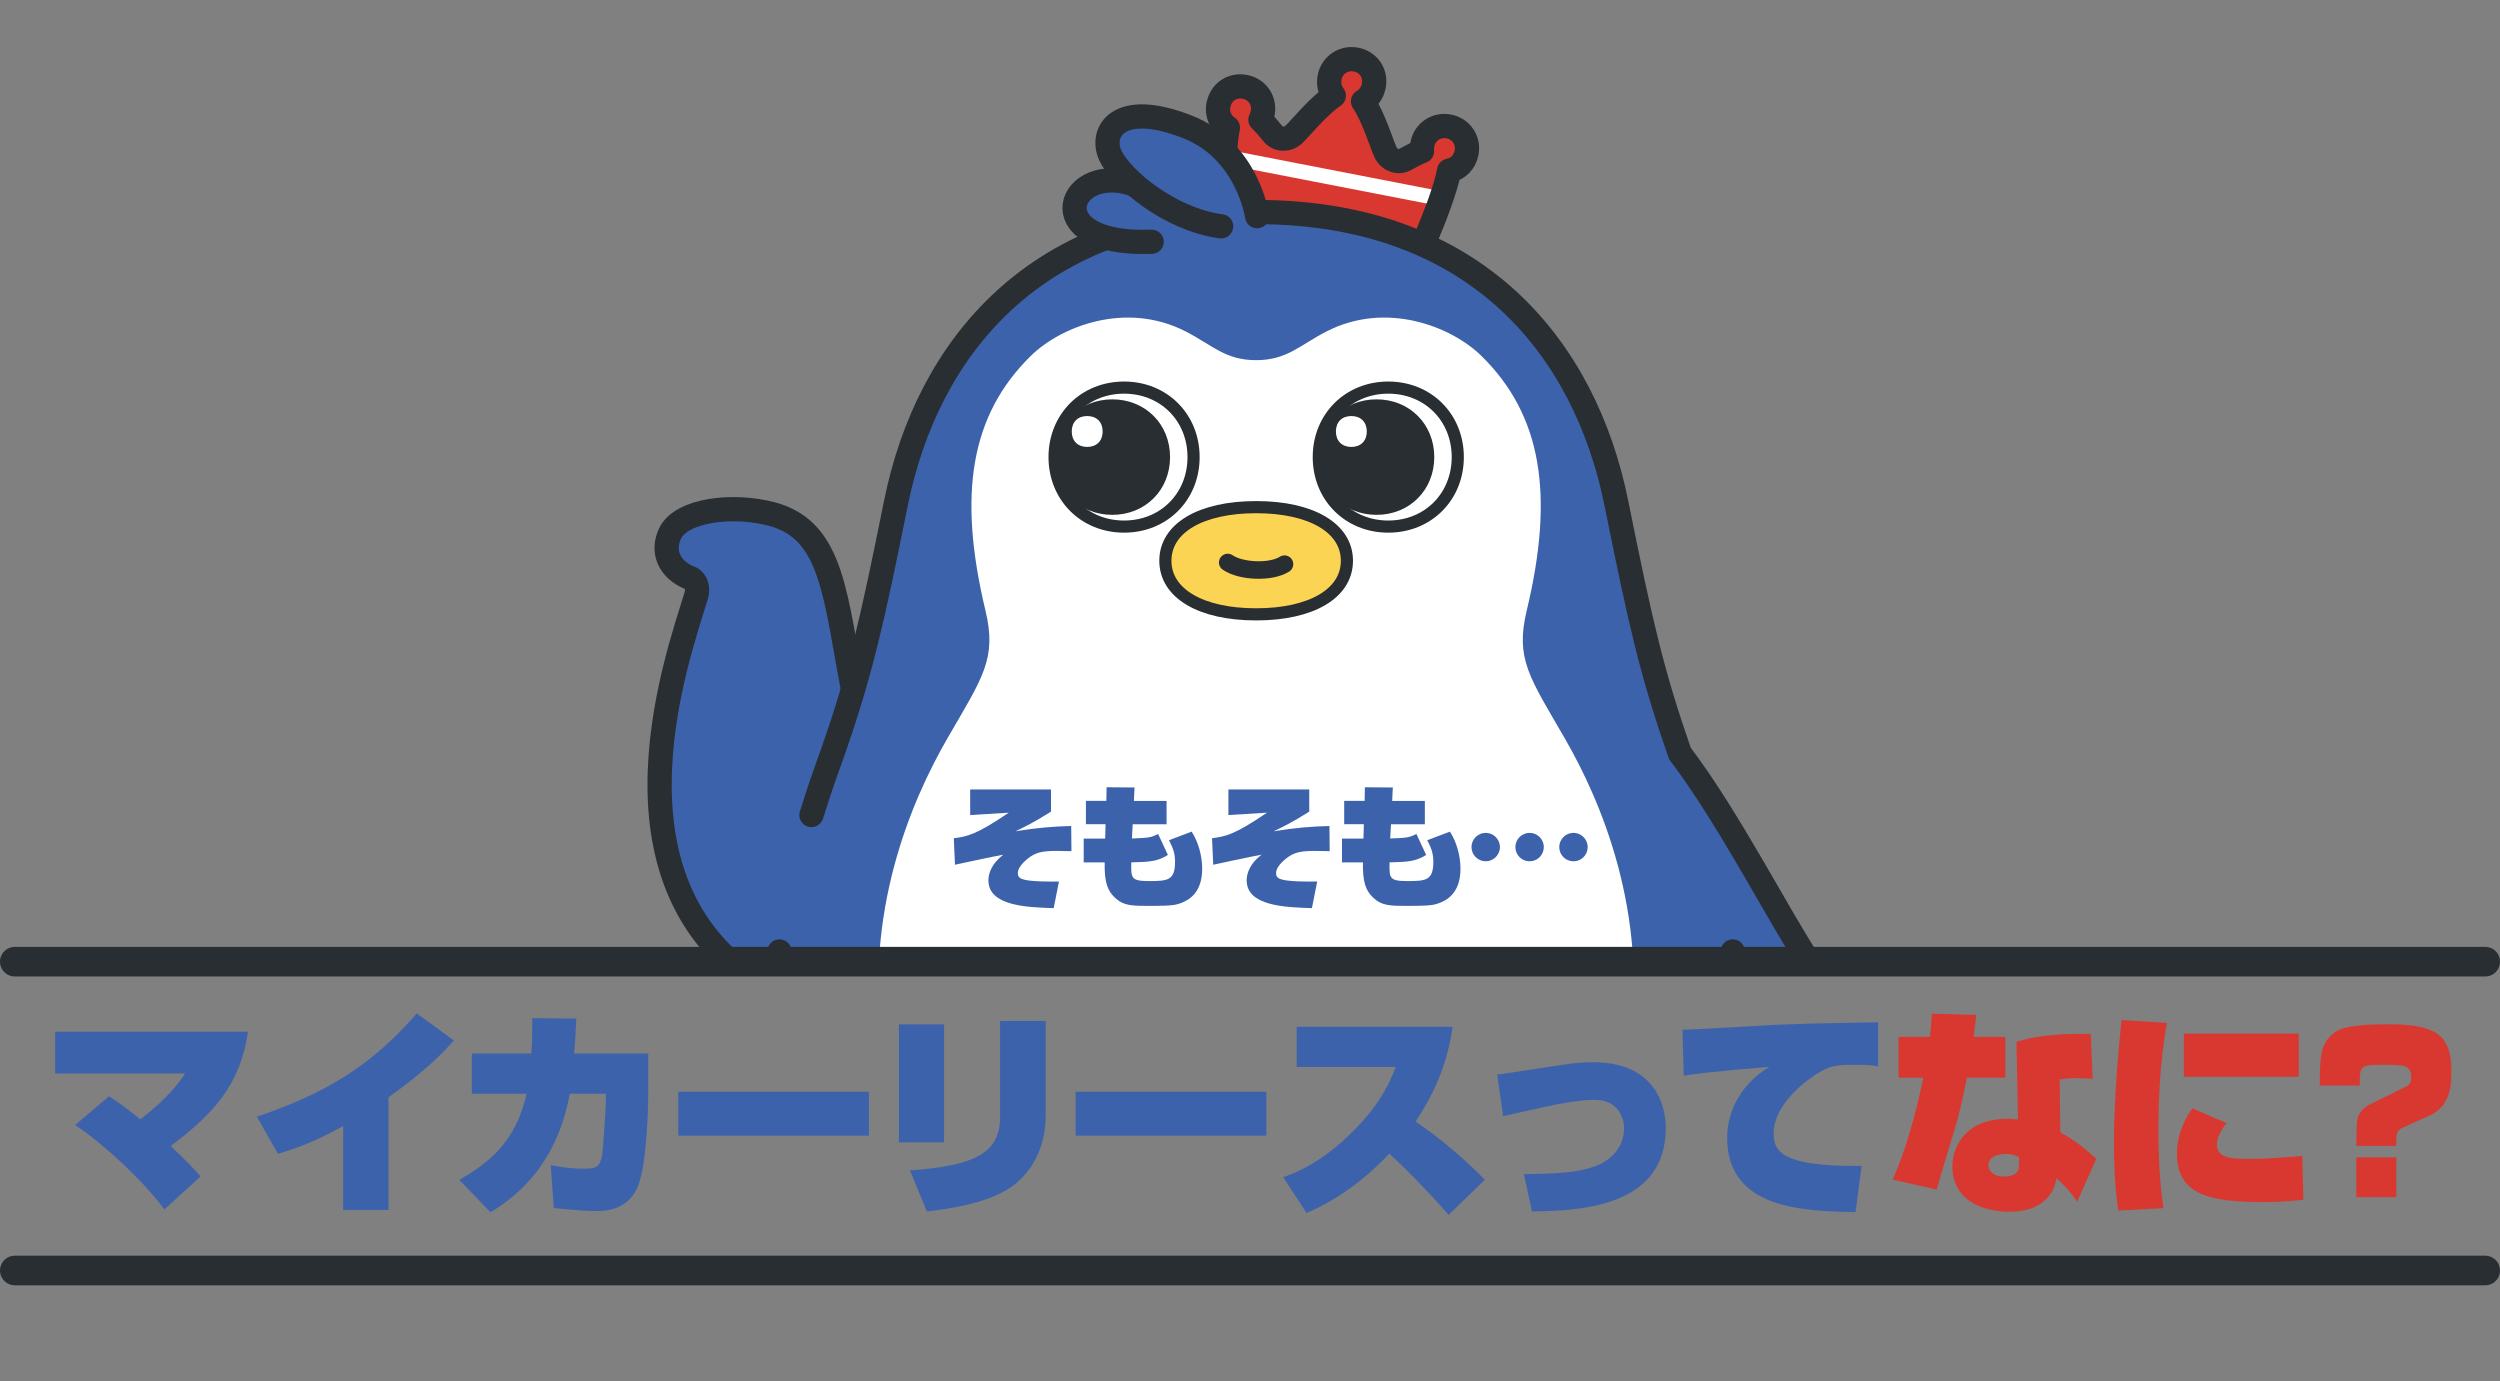 <?xml version="1.0" encoding="UTF-8"?><svg id="_レイヤー_2" xmlns="http://www.w3.org/2000/svg" width="506.51" height="279.88" xmlns:xlink="http://www.w3.org/1999/xlink" viewBox="0 0 506.51 279.88"><rect x="0" y="0" width="506.51" height="279.88" fill="#808080" stroke="none"/><defs><clipPath id="clippath"><rect x="115.96" width="253.63" height="196.55" style="fill:none;"/></clipPath></defs><g id="base"><g style="clip-path:url(#clippath);"><path d="M206.19,251.98c-10.52,1-25.4,5.17-27,10.24-1.6,5.06-2.93,12.51,4.27,13.02s12.69,2.59,13.52,2.94c.83.35,10.1,2.2,14.37,1.58s27.5-7.47,29.7-12.58c-10.91-5.94-24.52-8.62-28.26-10.7-3.74-2.08-6.6-4.49-6.6-4.49Z" style="fill:#fcd454;"/><path d="M206.19,251.98c-14.97-.15-24.26,5.81-27.59,11.08-3.33,5.27,1.65,13.94,10.52,11.86" style="fill:none; stroke:#f8bc4a; stroke-linecap:round; stroke-linejoin:round; stroke-width:4.91px;"/><path d="M302.81,251.98c10.52,1,25.4,5.17,27,10.24s2.93,12.51-4.27,13.02-12.69,2.59-13.52,2.94c-.83.35-10.1,2.2-14.37,1.58-4.27-.62-27.5-7.47-29.7-12.58,10.91-5.94,24.52-8.62,28.26-10.7,3.74-2.08,6.6-4.49,6.6-4.49Z" style="fill:#fcd454;"/><path d="M302.81,251.98c14.97-.15,24.26,5.81,27.59,11.08,3.33,5.27-1.65,13.94-10.52,11.86" style="fill:none; stroke:#f8bc4a; stroke-linecap:round; stroke-linejoin:round; stroke-width:4.91px;"/><path d="M352.5,206.09c-2.29-32.87-12.42-51.09-15.12-60.84-2.69-9.75-9.47-35-11.46-46.04-1.99-11.04-10.4-29.99-23.35-40.85-12.94-10.86-22.95-15.4-48.08-15.4s-35.13,4.54-48.08,15.4c-12.94,10.86-21.36,29.82-23.35,40.85-1.99,11.04-8.76,36.3-11.46,46.04-2.69,9.75-12.83,27.97-15.12,60.84-.67,9.63,2.77,24.02,11.66,36.1,17.09,23.22,63.37,27.46,86.34,26.33,22.97,1.13,69.25-3.11,86.34-26.33,8.89-12.08,12.33-26.47,11.66-36.1Z" style="fill:#fff;"/><path d="M173.2,141.61c-4.06-20.43-4.18-34.07-16.78-37.45-7.93-2.13-18.44-.87-20.69,3.98-1.73,3.71-.03,7.36,4.13,8.98,1.27.5,1.6,2.2,1.21,3.51-3.56,11.95-23,63.85,20.23,82.6" style="fill:#3d62ac;"/><path d="M173.2,141.61c-4.06-20.43-4.18-34.07-16.78-37.45-7.93-2.13-18.44-.87-20.69,3.98-1.73,3.71-.03,7.36,4.13,8.98,1.27.5,1.6,2.2,1.21,3.51-3.56,11.95-23,63.85,20.23,82.6" style="fill:none; stroke:#292e32; stroke-linecap:round; stroke-linejoin:round; stroke-width:4.91px;"/><path d="M340.36,152.66c1.97,2.68,19.33,30.99,21.54,34.69,2.2,3.7,9.53,14.82,11.28,16.2,1.75,1.37,6.84.91,9.38.82,2.54-.08,4.02,4.91,1.62,9.16-2.4,4.25-6.83,12.06-16.31,12.41s-23.6-5.8-26.16-7.81c-2.56-2.01-3.94-13.84-3.94-13.84l2.59-51.63Z" style="fill:#3d62ac;"/><path d="M246.88,21.2c.5-2.55,2.79-4.1,5.34-3.6s4.08,2.8,3.61,5.31c-.09.49-.25.94-.46,1.35.86.83,1.71,1.8,2.46,2.76,1.09,1.38,3.06,1.41,4.33.2,1.4-1.33,4.95-5.73,8.08-7.84-.81-1.02-1.15-2.39-.83-3.84.54-2.43,2.87-3.94,5.32-3.47,2.55.5,4.1,2.79,3.6,5.34-.27,1.4-1.08,2.49-2.18,3.12,2.11,3.12,3.75,8.54,4.55,10.29.73,1.6,2.56,2.31,4.09,1.44,1.06-.61,2.21-1.2,3.32-1.64-.04-.46-.02-.94.08-1.43.5-2.5,2.83-4.05,5.34-3.57s4.1,2.79,3.6,5.34c-.37,1.93-1.77,3.28-3.53,3.61-.66,3.61-2.92,9.42-4.57,13.35-1.21,2.9-4.06,4.77-7.2,4.74s-7.8-.43-14.66-1.76c-6.86-1.33-11.36-2.72-14.25-3.86-2.92-1.15-4.86-3.95-4.9-7.09-.05-4.26.02-10.5.76-14.09-1.5-.97-2.29-2.75-1.92-4.67Z" style="fill:#d93830;"/><path d="M288.18,29.23c-.5,2.55,1.05,4.85,3.6,5.34,2.55.5,4.85-1.05,5.34-3.6.5-2.55-1.05-4.85-3.6-5.34-2.55-.5-4.85,1.05-5.34,3.6Z" style="fill:#d93830;"/><rect x="247.26" y="34.43" width="44.65" height="3" transform="translate(527.35 122.63) rotate(-169)" style="fill:#fff;"/><path d="M246.88,21.2c.5-2.55,2.79-4.1,5.34-3.6s4.08,2.8,3.61,5.31c-.09.49-.25.94-.46,1.35.86.83,1.71,1.8,2.46,2.76,1.09,1.38,3.06,1.41,4.33.2,1.4-1.33,4.95-5.73,8.08-7.84-.81-1.02-1.15-2.39-.83-3.84.54-2.43,2.87-3.94,5.32-3.47,2.55.5,4.1,2.79,3.6,5.34-.27,1.4-1.08,2.49-2.18,3.12,2.11,3.12,3.75,8.54,4.55,10.29.73,1.6,2.56,2.31,4.09,1.44,1.06-.61,2.21-1.2,3.32-1.64-.04-.46-.02-.94.08-1.43.5-2.5,2.83-4.05,5.34-3.57s4.1,2.79,3.6,5.34c-.37,1.93-1.77,3.28-3.53,3.61-.66,3.61-2.92,9.42-4.57,13.35-1.21,2.9-4.06,4.77-7.2,4.74s-7.8-.43-14.66-1.76c-6.86-1.33-11.36-2.72-14.25-3.86-2.92-1.15-4.86-3.95-4.9-7.09-.05-4.26.02-10.5.76-14.09-1.5-.97-2.29-2.75-1.92-4.67Z" style="fill:none; stroke:#292e32; stroke-linecap:round; stroke-linejoin:round; stroke-width:4.91px;"/><path d="M352.5,206.09c-2.29-32.87-12.42-51.09-15.12-60.84-2.69-9.75-9.47-35-11.46-46.04-1.99-11.04-10.4-29.99-23.35-40.85-12.94-10.86-22.95-15.4-48.08-15.4s-35.13,4.54-48.08,15.4c-12.94,10.86-21.36,29.82-23.35,40.85-1.99,11.04-8.76,36.3-11.46,46.04-2.69,9.75-12.83,27.97-15.12,60.84-.67,9.63,2.77,24.02,11.66,36.1,17.09,23.22,63.37,27.46,86.34,26.33,22.97,1.13,69.25-3.11,86.34-26.33,8.89-12.08,12.33-26.47,11.66-36.1ZM330.22,211.92c-3.52,25.69-21.75,54.08-75.72,54.08s-72.2-28.39-75.72-54.08c-3.72-27.1,5.72-49.44,13.21-62.4,7.14-12.34,10.01-16.06,7.67-25.82-5.68-23.69-2.96-39.68,9.2-51.61,6.02-5.91,19.22-11.18,31.38-4.93,5.45,2.8,8,5.81,14.25,5.81s8.8-3.01,14.25-5.81c12.16-6.25,25.36-.98,31.38,4.93,12.17,11.93,14.88,27.93,9.2,51.61-2.34,9.77.53,13.48,7.67,25.82,7.5,12.96,16.93,35.3,13.21,62.4Z" style="fill:#3d62ac;"/><path d="M267.19,92.61c0,8.04,6.04,14.08,14.08,14.08,8.04,0,14.08-6.04,14.08-14.08,0-8.04-6.04-14.08-14.08-14.08s-14.08,6.04-14.08,14.08Z" style="fill:none; stroke:#292e32; stroke-linecap:round; stroke-linejoin:round; stroke-width:2.46px;"/><path d="M213.66,92.61c0,8.04,6.04,14.08,14.08,14.08s14.08-6.04,14.08-14.08c0-8.04-6.04-14.08-14.08-14.08-8.04,0-14.08,6.04-14.08,14.08Z" style="fill:none; stroke:#292e32; stroke-linecap:round; stroke-linejoin:round; stroke-width:2.46px;"/><path d="M272.89,113.61c0,6.62-7.18,10.86-18.39,10.86s-18.39-4.24-18.39-10.86,7.18-10.86,18.39-10.86,18.39,4.24,18.39,10.86Z" style="fill:#fcd454; stroke:#292e32; stroke-miterlimit:10; stroke-width:2.46px;"/><path d="M248.74,113.96c2.62,1.82,8.7,2.12,11.51.34" style="fill:none; stroke:#292e32; stroke-linecap:round; stroke-linejoin:round; stroke-width:3.55px;"/><path d="M351.06,192.77c3.63,14.02-.06,28.65-.94,31.37-3.73,11.58-11.6,22.53-26.03,31.24-16.5,9.97-46.44,12.85-69.6,13.13-23.15-.28-53.1-3.16-69.6-13.13-14.43-8.72-22.3-19.67-26.03-31.24-.88-2.72-4.56-17.35-.94-31.37" style="fill:none; stroke:#292e32; stroke-linecap:round; stroke-linejoin:round; stroke-width:4.91px;"/><path d="M350.13,224.14c7.94,3.43,17.35,2.87,23.83-.07,18.09-8.18,11.89-22.6,4.6-19.93-6.24,2.29-5.99-.32-11.81-8.92-5.82-8.6-16.42-29.45-26.39-42.56-5.71-16.37-7.94-26.23-12.87-50.68-6.37-31.65-28.55-59.02-72.99-59.02-44.45,0-66.62,27.37-72.99,59.02-4.93,24.46-7.16,34.31-12.87,50.68,0,0-2.13,5.66-4.24,12.47" style="fill:none; stroke:#292e32; stroke-linecap:round; stroke-linejoin:round; stroke-width:4.91px;"/><path d="M233.3,50.24c-2.65-.18-15.01-2.23-14.88-6.98.13-4.76,7.44-8.83,13.72-5.5,6.28,3.33,14.43,13.4,11.78,14.7-2.65,1.29-10.61-2.22-10.61-2.22Z" style="fill:#3d62ac;"/><path d="M233.33,48.98c-23.76.92-16.83-16.93-2.9-11.35" style="fill:none; stroke:#292e32; stroke-linecap:round; stroke-linejoin:round; stroke-width:4.91px;"/><path d="M254.27,41.42c-1.25-3.09-4.9-11.41-9.49-13.63s-13.69-4.17-16.37-3.36c-2.68.82-4.51,2.77-3.88,4.58s.83,7.97,11.86,12.41c11.02,4.44,12.41,5.62,16.85,6.59s1.66-5.06,1.04-6.59Z" style="fill:#3d62ac;"/><path d="M247.41,45.86c-10.47-1.41-20.27-9.68-22.44-14.34-2.18-4.67,1.44-11.39,15.6-5.82,12.26,4.81,14.12,18.1,14.12,18.1" style="fill:none; stroke:#292e32; stroke-linecap:round; stroke-linejoin:round; stroke-width:4.91px;"/><path d="M237.06,92.61c0,6.68-5.02,11.7-11.7,11.7s-11.7-5.02-11.7-11.7,5.02-11.7,11.7-11.7,11.7,5.02,11.7,11.7Z" style="fill:#292e32;"/><path d="M290.59,92.61c0,6.68-5.02,11.7-11.7,11.7s-11.7-5.02-11.7-11.7c0-6.68,5.02-11.7,11.7-11.7s11.7,5.02,11.7,11.7Z" style="fill:#292e32;"/><path d="M223.4,87.42c0,1.91-1.22,3.13-3.13,3.13s-3.13-1.22-3.13-3.13,1.22-3.13,3.13-3.13,3.13,1.22,3.13,3.13Z" style="fill:#fff;"/><path d="M276.92,87.42c0,1.91-1.22,3.13-3.13,3.13s-3.13-1.22-3.13-3.13,1.22-3.13,3.13-3.13,3.13,1.22,3.13,3.13Z" style="fill:#fff;"/></g><path d="M33.31,245.05c-4.18-5.72-12.1-13.11-18.09-17.12l6.86-5.81c1.23.79,3.04,1.94,6.34,4.66.53-.4,6.16-4.58,9.07-9.29H11.17v-8.45h39.08c-1.58,10.74-6.91,16.55-15.67,23.15,3.52,3.3,5.06,5.02,6.07,6.16l-7.35,6.69Z" style="fill:#3d62ac;"/><path d="M78.72,245.14h-9.2v-16.99c-5.15,2.82-8.41,4.18-13.2,5.63l-4.27-7.52c14.08-4.84,23.15-10.3,32.39-20.95l7.53,5.5c-1.8,1.98-5.32,5.9-13.25,11.49v22.84Z" style="fill:#3d62ac;"/><path d="M131.34,213.46v7.53c0,4.75-.4,14.83-1.98,19.05-1.85,4.97-6.25,5.33-8.62,5.33-.44,0-2.77,0-8.54-.62l-.62-8.67c1.76.31,4.05.7,6.6.7s3.3-.22,3.78-2.6c.22-1.01.79-10.08.79-10.74v-1.85h-7.3c-2.6,14.04-10.21,20.42-16.06,24.03l-6.34-6.56c5.68-3.3,11.44-7.48,13.64-17.47h-11.09v-8.14h12.06c.18-2.9.18-5.06.18-7.17l8.93.09c-.13,2.55-.22,4.67-.44,7.08h15.01Z" style="fill:#3d62ac;"/><path d="M176.05,221.2v8.89h-38.64v-8.89h38.64Z" style="fill:#3d62ac;"/><path d="M191.27,231.45h-9.15v-23.9h9.15v23.9ZM211.86,226.22c0,2.95-.75,9.11-5.98,13.51-4.88,4.14-14.21,5.24-18.09,5.72l-3.43-8.32c13.47-.97,18.26-3.65,18.26-10.87v-19.41h9.24v19.36Z" style="fill:#3d62ac;"/><path d="M256.57,221.2v8.89h-38.64v-8.89h38.64Z" style="fill:#3d62ac;"/><path d="M259.95,238.5c2.16-.75,7.53-2.6,14.39-9.51,5.63-5.72,7.35-10.03,8.45-12.81h-20.07v-8.14h31.6c-.79,4.97-2.11,11.04-7.52,19.19,5.06,3.43,9.77,7.44,14.04,11.79l-7.35,7.13c-4.09-4.75-9.55-10.21-12.01-12.41-3.17,3.34-8.71,8.58-16.77,12.01l-4.75-7.26Z" style="fill:#3d62ac;"/><path d="M308.75,237.88c7.48-.09,10.87-.35,14.39-1.58,3.34-1.19,5.9-4,5.9-7.66,0-2.51-1.5-5.81-5.94-5.81-1.63,0-3.65.18-7.48.88-1.76.31-9.51,2.11-11.09,2.42l-1.19-8.41c2.07-.26,11.31-1.72,13.16-1.98,2.99-.44,4.4-.53,6.25-.53,12.1,0,14.74,8.14,14.74,13.33,0,15.93-17.16,16.81-27.11,16.9l-1.63-7.57Z" style="fill:#3d62ac;"/><path d="M380.52,216.05c-1.28-.22-1.89-.31-4.44-.31-3.52,0-4.88,0-7.44,1.5-2.24,1.28-9.29,6.29-9.29,12.37,0,3.48,1.28,6.82,17.82,6.6l-1.23,9.37c-10.74-.22-26.01-.62-26.01-15.09,0-4.14,1.76-10.17,8.54-14.35-.84.09-13.07,1.06-17.34,1.8l-.26-9.29c2.99-.09,16.15-.88,18.79-1.01,6.73-.26,8.14-.31,20.86-.53v8.93Z" style="fill:#3d62ac;"/><path d="M400.4,205.62c-.13,1.06-.18,1.41-.53,4.45h6.42v8.27h-7.79c-.66,3.39-1.14,5.54-1.89,8.41-.62,2.29-3.7,12.19-4.22,14.26l-8.93-2.02c2.42-5.41,4.58-12.67,6.21-20.64h-5.02v-8.27h6.34c.31-2.6.31-3.17.4-4.71l9.02.26ZM423.99,218.56c-.88-.04-1.94-.13-3.08-.13-1.72,0-2.64.13-3.61.26l.13,10.74c2.51,1.36,4.44,2.77,7.3,5.33l-3.87,8.67c-1.85-2.46-2.16-2.82-4.22-4.71l-.22.97c-.18.79-1.54,5.81-9.24,5.81-5.76,0-11.62-2.42-11.62-9.24,0-3.87,2.64-9.59,11.13-9.59.57,0,1.06.04,2.16.13l-.31-15.75c3.12-.88,6.78-1.72,15.05-1.58l.4,9.11ZM409.07,234.45c-.7-.35-1.45-.66-2.68-.66-1.36,0-3.52.48-3.52,2.29,0,1.23,1.1,2.29,3.08,2.29.88,0,3.04-.18,3.08-1.98l.04-1.94Z" style="fill:#d93830;"/><path d="M439.03,207.25c-1.5,8.32-1.72,16.37-1.72,21.56,0,8.62.62,13.16,1.01,15.97l-9.15.48c-.75-5.02-.88-9.73-.88-13.73,0-5.72.4-13.91,1.54-24.86l9.2.57ZM451.09,227.54c-1.72,2.16-1.94,3.79-1.94,4.36,0,2.9,3.39,2.9,6.78,2.9,2.38,0,8.1-.35,10.52-.62l.22,8.89c-2.51.26-4.84.48-7.96.48-10.69,0-17.65-1.32-17.65-9.77,0-4.75,2.29-8.05,3.12-9.24l6.91,2.99ZM465.74,209.41v8.76h-23.28v-8.76h23.28Z" style="fill:#d93830;"/><path d="M477.4,232.16c0-1.19.04-4.8.26-5.63.48-1.76,2.29-2.68,2.46-2.77l7.08-3.48c1.01-.48,1.32-.97,1.32-1.98,0-2.55-1.45-2.55-5.72-2.55s-4.71,0-4.71,3.61v.57h-8.1c0-6.07.31-8.05,1.98-9.81,1.36-1.45,2.73-2.6,11.88-2.6s12.81,1.85,12.81,9.33c0,2.82-.04,7.22-4.49,9.2l-5.1,2.29c-1.58.7-1.58,1.19-1.58,3.83h-8.1ZM477.4,242.54v-8.05h8.1v8.05h-8.1Z" style="fill:#d93830;"/><line x1="3" y1="194.84" x2="503.51" y2="194.84" style="fill:none; stroke:#292e32; stroke-linecap:round; stroke-linejoin:round; stroke-width:6px;"/><line x1="3" y1="257.41" x2="503.51" y2="257.41" style="fill:none; stroke:#292e32; stroke-linecap:round; stroke-linejoin:round; stroke-width:6px;"/><path d="M212.94,159.95v4.49c-3.52,2.24-5.85,3.34-7.21,3.98,4.33-.72,7.88-.99,11.3-1.07l.05,5.1c-1.98-.05-2.43-.05-2.96-.05-2.64,0-3.98.24-5.34,1.15-.27.19-2.56,1.76-2.56,3.34,0,1.07.64,1.52,4.54,1.68,1.76.05,2.75.05,3.79.03l-1.07,5.39c-5.39-.16-13.22-.43-13.22-5.61,0-.53,0-2.91,3.02-5.21-1.82.29-9.16,1.9-9.8,2.03l-.24-5.37c2.7-.37,4.43-.61,11.14-5.18l-7.82.48v-5.18h16.4Z" style="fill:#3d62ac;"/><path d="M224.2,159.5l5.66.05-.13,2.72h6.62v4.73h-6.86l-.16,2.88c3.42-.13,3.79-.16,5.31-.91l1.98,4.25c-2.11,1.28-3.5,1.42-7.42,1.5-.05,3.23-.08,3.79,3.69,3.79s5.18-.19,5.18-3.95c0-1.82-.53-2.96-1.23-4.33l4.59-1.74c1.39,2.14,2.14,5.02,2.14,7.5,0,4.75-2.54,6.36-4.43,7.02-.88.32-1.68.53-6.03.53-3.79,0-5.45,0-7.24-1.68-1.44-1.39-2.14-2.99-2.06-7.13h-4.25v-4.83h4.35l.08-2.91h-3.98v-4.73h4.14l.05-2.78Z" style="fill:#3d62ac;"/><path d="M265.26,159.95v4.49c-3.52,2.24-5.85,3.34-7.21,3.98,4.33-.72,7.88-.99,11.3-1.07l.05,5.1c-1.98-.05-2.43-.05-2.96-.05-2.64,0-3.98.24-5.34,1.15-.27.19-2.56,1.76-2.56,3.34,0,1.07.64,1.52,4.54,1.68,1.76.05,2.75.05,3.79.03l-1.07,5.39c-5.39-.16-13.22-.43-13.22-5.61,0-.53,0-2.91,3.02-5.21-1.82.29-9.16,1.9-9.8,2.03l-.24-5.37c2.7-.37,4.43-.61,11.14-5.18l-7.82.48v-5.18h16.4Z" style="fill:#3d62ac;"/><path d="M276.53,159.5l5.66.05-.13,2.72h6.62v4.73h-6.86l-.16,2.88c3.42-.13,3.79-.16,5.31-.91l1.98,4.25c-2.11,1.28-3.5,1.42-7.42,1.5-.05,3.23-.08,3.79,3.69,3.79s5.18-.19,5.18-3.95c0-1.82-.53-2.96-1.23-4.33l4.59-1.74c1.39,2.14,2.14,5.02,2.14,7.5,0,4.75-2.54,6.36-4.43,7.02-.88.32-1.68.53-6.03.53-3.79,0-5.45,0-7.24-1.68-1.44-1.39-2.14-2.99-2.06-7.13h-4.25v-4.83h4.35l.08-2.91h-3.98v-4.73h4.14l.05-2.78Z" style="fill:#3d62ac;"/><path d="M303.89,171.62c0,1.6-1.31,2.88-2.88,2.88s-2.88-1.28-2.88-2.88,1.31-2.88,2.88-2.88,2.88,1.28,2.88,2.88ZM312.78,171.62c0,1.6-1.28,2.88-2.88,2.88s-2.88-1.28-2.88-2.88,1.31-2.88,2.88-2.88,2.88,1.28,2.88,2.88ZM321.67,171.62c0,1.6-1.28,2.88-2.88,2.88s-2.88-1.28-2.88-2.88,1.31-2.88,2.88-2.88,2.88,1.28,2.88,2.88Z" style="fill:#3d62ac;"/></g></svg>